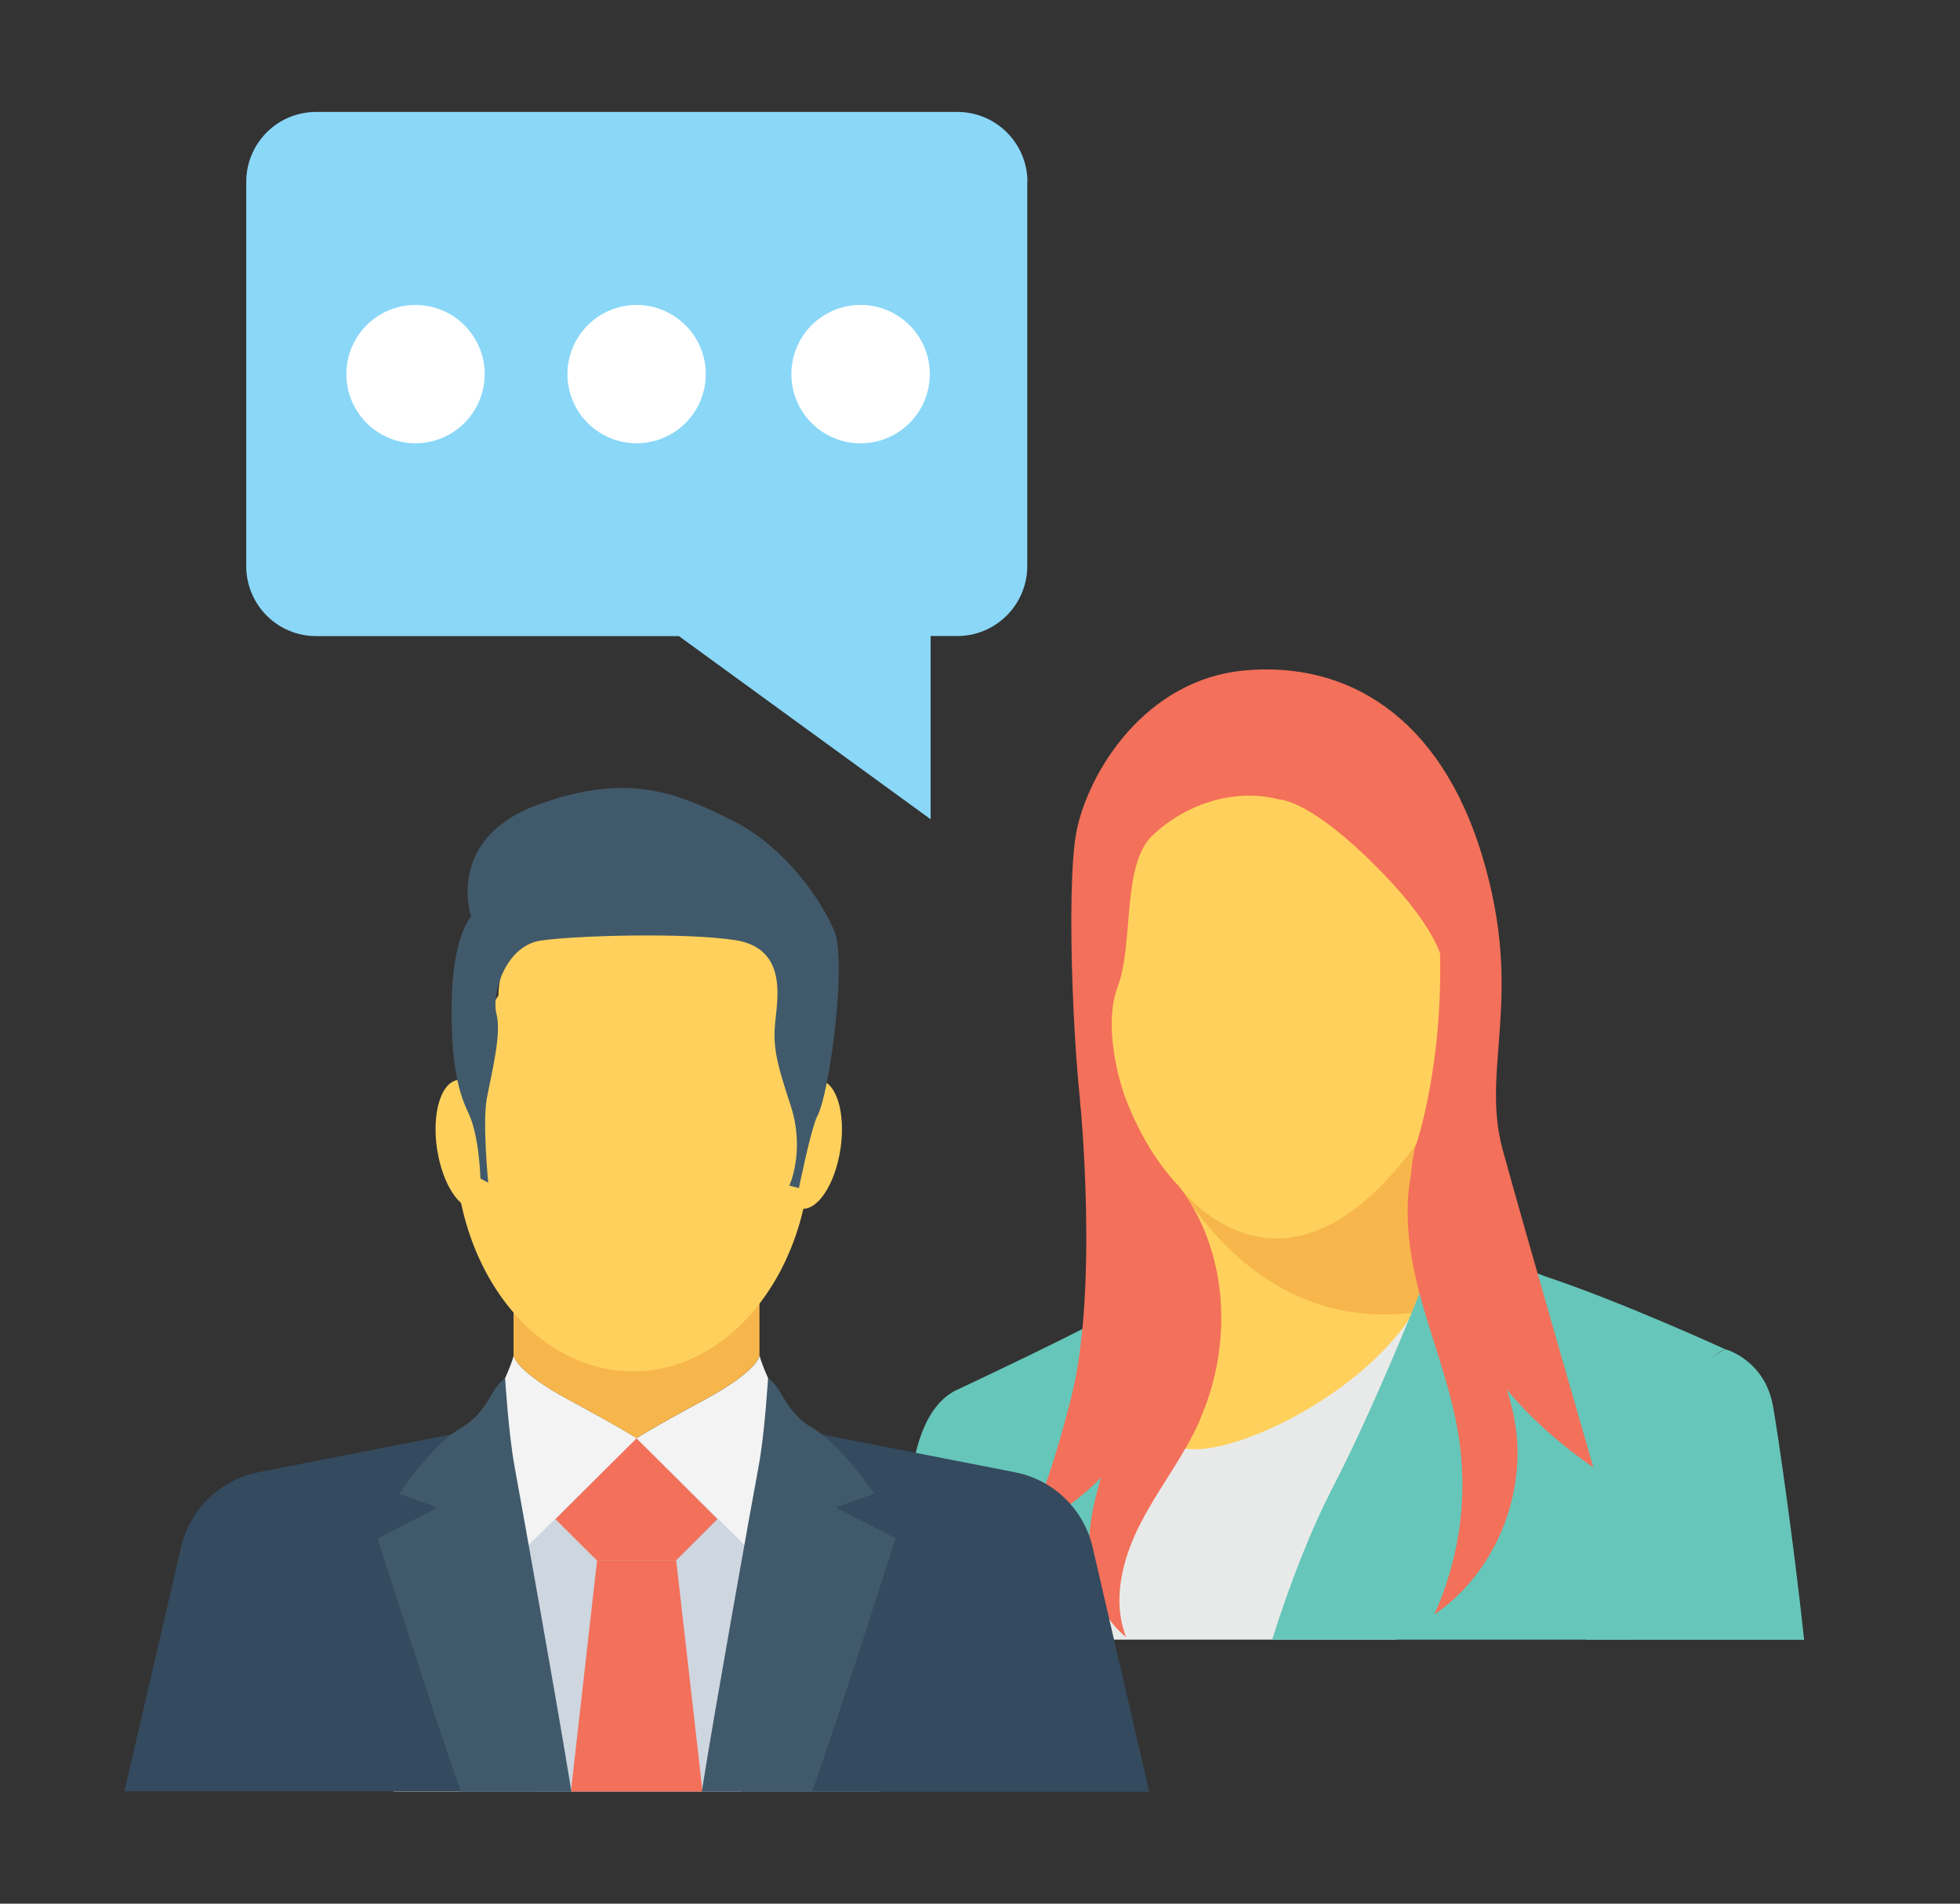 <svg xmlns="http://www.w3.org/2000/svg" width="35" height="34" fill="none" viewBox="0 0 35 34">
  <rect x="0" y="0" width="35" height="34" fill="#333333" stroke="none"/>
  <g class="ic-consulting-firms-icon" clip-path="url(#a)">
    <g class="ic-group">
      <g class="Group 1686551242">
        <path fill="#66C6B9" d="M16.143 29.284c.005-.124.011-.222.017-.287.1-.896-.242-3.618.931-4.176.429 1.49.757 2.979.99 4.463h-1.938Z" class="Vector"/>
        <path fill="#F3705A" d="m26.225 16.045-.062 5.436c-.006.626-.03 1.303-.411 1.803-.405.529-1.105.718-1.762.827a13.94 13.94 0 0 1-2.16.192c-.308.003-.621-.006-.905-.124-.42-.177-.71-.58-.857-1.01-.148-.432-.171-.893-.192-1.348-.03-.618-.06-1.239.024-1.85.082-.613.286-1.221.677-1.703.422-.517 1.034-.851 1.672-1.046.639-.196 1.31-.26 1.975-.329" class="Vector"/>
        <path fill="#FFD15C" d="m26.603 23.343-.825-1.31s-.443-.325-.493-.742c-.05-.416 0-.842 0-.842s.585-1.655.396-4.135l-1.726-2.698-2.392-.438-2.003 3.293s-.09 3.044 1.486 4.711c0 0 .328 1.067.272 1.271l-.792 1.138-.414 2.48 2.131 1.052s3.52-1.608 4.354-3.777l.006-.003Z" class="Vector"/>
        <path fill="#F7B64C" d="m26.222 23.18-.334-.972-.112-.178s-.443-.325-.494-.742c-.05-.416 0-.842 0-.842-2.409 3.272-4.235.733-4.235.733 2.181 3.438 5.172 2.001 5.172 2.001h.003Z" class="Vector"/>
        <path fill="#E8EAE9" d="M19.3 29.284c.276-2.708.678-5.338 1.23-5.696 0 0-.109 1.448.352 2.128.461.68 3.768-.792 4.549-2.645l1.043.145-1.534 6.068H19.3Z" class="Vector"/>
        <path fill="#66C6B9" d="m28.328 29.284-.39-3.358c0-.095 2.867-1.83 2.867-1.83s.703.184.854 1.008c.094.524.37 2.442.558 4.183h-3.89v-.003Z" class="Vector"/>
        <path fill="#66C6B9" d="M29.107 29.284h-6.39c.31-.982.68-1.942 1.105-2.764.893-1.726 1.954-4.49 1.954-4.49.236.098 1.469.648 1.87.784 1.375.464 3.157 1.282 3.157 1.282-1.365.727-1.66 3.385-1.699 5.188h.003Zm-11.969 0-.045-.22c-.372-1.944 0-4.243 0-4.243s2.53-1.186 2.938-1.47l1.292-.9c-.57.974-1.555 4.084-1.82 6.833h-2.365Z" class="Vector"/>
        <path fill="#F3705A" d="M22.843 14.278s.479 0 1.513.984c1.032.984 1.392 1.643 1.463 2.137.071.49-.511 4.002-.511 4.002.511 1.729.981 3.295 3.145 4.809 0 0-1.22-4.218-1.62-5.678-.399-1.46.396-2.707-.36-5.229-.754-2.52-2.427-3.49-4.233-3.33-1.806.159-2.8 1.829-3.012 2.851-.213 1.023-.038 4.67.16 5.507.198.836.836 4.631.836 4.631l-.157-5.432s-.401-1.135-.109-1.904c.293-.768.065-2.175.624-2.707.558-.532 1.43-.857 2.26-.641Z" class="Vector"/>
        <path fill="#F3705A" d="M19.286 19.657s.337 3.358-.157 5.305c-.493 1.948-.83 2.374-.83 2.374s1.971-.763 2.329-2.823c.357-2.06 0-2.755 0-2.755" class="Vector"/>
        <path fill="#F3705A" d="M21.422 25.376c-.286.644-.733 1.203-1.055 1.83-.322.626-.517 1.377-.257 2.033-.591-.467-.739-1.318-.63-2.063.11-.745.426-1.442.595-2.178.242-1.04.18-2.125.115-3.195l.854-.627c.904 1.174.976 2.844.375 4.197l.003.003Z" class="Vector"/>
      </g>
      <g class="Group 1686551243">
        <path fill="#F3705A" d="M25.282 20.446c-.213.81-.056 2.196.236 2.98.243.65.65 1.235.849 1.903a3.246 3.246 0 0 1-.068 2.057c.402-.154.656-.58.706-1.008.05-.428-.077-.86-.248-1.253-.172-.396-.393-.768-.553-1.168a4.194 4.194 0 0 1 .06-3.203" class="Vector"/>
        <path fill="#F3705A" d="M25.425 20.295c-.405.813-.328 1.794-.106 2.687.224.893.585 1.753.727 2.66a5.61 5.61 0 0 1-.435 3.195c1.097-.747 1.682-2.184 1.428-3.508-.11-.576-.364-1.117-.547-1.676a7.416 7.416 0 0 1-.349-2.94" class="Vector"/>
        <path fill="#CED6E0" d="M7.025 31.997V27.77c0-1.152.934-2.086 2.087-2.086h4.51c1.153 0 2.087.934 2.087 2.086v4.227H7.025Z" class="Vector"/>
        <path fill="#F3705A" d="m10.195 31.997.467-4.126h1.413l.47 4.126h-2.35Z" class="Vector"/>
        <path fill="#F3705A" d="m10.659 27.87-.74-.738 1.446-1.445 1.446 1.445-.74.739H10.66Z" class="Vector"/>
        <path fill="#344A5E" d="m2.22 31.997 1.014-4.366a1.77 1.77 0 0 1 1.387-1.338l3.59-.704 1.292 6.405H2.221v.003Z" class="Vector"/>
        <path fill="#F3F3F3" d="M9.173 24.209s.009.266.996.798c.984.532 1.2.68 1.2.68l-2.066 2.045s-.79-2.028-.79-2.075c0-.047.562-1.055.66-1.448Z" class="Vector"/>
        <path fill="#415A6B" d="M8.23 31.997c-.558-1.584-1.486-4.52-1.486-4.52l1.07-.552-.689-.245s.58-.866 1.094-1.168c.514-.301.517-.694.801-.895 0 0 .06.98.168 1.572.11.591.798 4.451.985 5.622.009.053.017.118.03.189H8.227l.003-.003Z" class="Vector"/>
        <path fill="#344A5E" d="m13.242 31.997 1.292-6.405 3.59.703a1.77 1.77 0 0 1 1.387 1.34L20.522 32h-7.28v-.003Z" class="Vector"/>
        <path fill="#F3F3F3" d="M13.563 24.209s-.009.266-.996.798c-.984.532-1.2.68-1.2.68l2.066 2.045s.79-2.028.79-2.075c0-.047-.562-1.055-.66-1.448Z" class="Vector"/>
        <path fill="#415A6B" d="M14.508 31.997h-1.975c.012-.074.02-.136.03-.19.183-1.167.872-5.03.984-5.62.11-.592.168-1.573.168-1.573.284.204.287.594.802.895.514.302 1.093 1.168 1.093 1.168l-.689.245 1.07.553s-.928 2.932-1.486 4.519l.003.003Z" class="Vector"/>
        <path fill="#F7B64C" d="M13.562 20.957v3.252s-.009.266-.996.798c-.984.532-1.2.68-1.2.68s-.213-.148-1.2-.68c-.984-.532-.996-.798-.996-.798v-3.252h4.392Z" class="Vector"/>
        <path fill="#FFD15C" d="M8.901 17.78a1.56 1.56 0 0 1 .287-.887c.177-.242.399-.413.686-.517.245-.088.52-.094.777-.118.5-.044 1-.047 1.49.077l.035.009c.343-.145.7-.252 1.076-.255.41 0 .777.22.973.58.168.31.221.67.18 1.02-.039.31-.112.653-.263.94.213.543.334 1.158.334 1.808 0 2.24-1.422 4.055-3.175 4.055-1.752 0-3.174-1.814-3.174-4.055 0-1.017.293-1.945.774-2.657Z" class="Vector"/>
      </g>
      <g class="Group 1686551244">
        <path fill="#FFD15C" d="M7.804 20.517c.095.633.408 1.111.703 1.07.296-.041.462-.591.367-1.227-.095-.635-.408-1.11-.704-1.07-.295.045-.46.592-.366 1.227Zm7.205 0c-.095.633-.408 1.111-.704 1.07-.295-.044-.46-.591-.366-1.227.094-.635.408-1.11.703-1.07.296.045.461.592.367 1.227Z" class="Vector"/>
        <path fill="#415A6B" d="m14.266 21.218-.171-.042s.292-.623.02-1.442c-.272-.822-.316-1.076-.266-1.534.05-.458.169-1.274-.727-1.41-.896-.136-2.834-.083-3.464.009-.63.091-.887.946-.792 1.31.095.363-.095 1.087-.174 1.515-.077.43.026 1.499.026 1.499l-.139-.074s-.018-.76-.213-1.167c-.195-.408-.31-.914-.301-1.91.009-1.27.349-1.602.349-1.602s-.473-1.38 1.176-1.992c1.65-.612 2.557-.186 3.49.278.935.464 1.597 1.428 1.821 1.98.225.55-.091 2.947-.316 3.317-.112.25-.32 1.274-.32 1.274v-.01Z" class="Vector"/>
        <path fill="#8AD7F8" d="M18.344 3.25v6.86c0 .689-.561 1.25-1.25 1.25h-.476v3.272l-4.495-3.271H5.647c-.695 0-1.25-.562-1.25-1.25V3.25c0-.69.555-1.251 1.25-1.251h11.45c.689 0 1.25.561 1.25 1.25h-.003Z" class="Vector"/>
        <path fill="#fff" d="M7.42 7.917a1.235 1.235 0 1 0 0-2.47 1.235 1.235 0 0 0 0 2.47Zm3.948 0a1.235 1.235 0 1 0 0-2.47 1.235 1.235 0 0 0 0 2.47Zm3.95 0a1.236 1.236 0 1 0 0-2.47 1.236 1.236 0 0 0 0 2.47Z" class="Vector"/>
      </g>
    </g>
  </g>
  <defs>
    <clipPath id="a" class="a">
      <path fill="#fff" d="M0 0h34v34H0z" transform="translate(.22)"/>
    </clipPath>
  </defs>
</svg>
